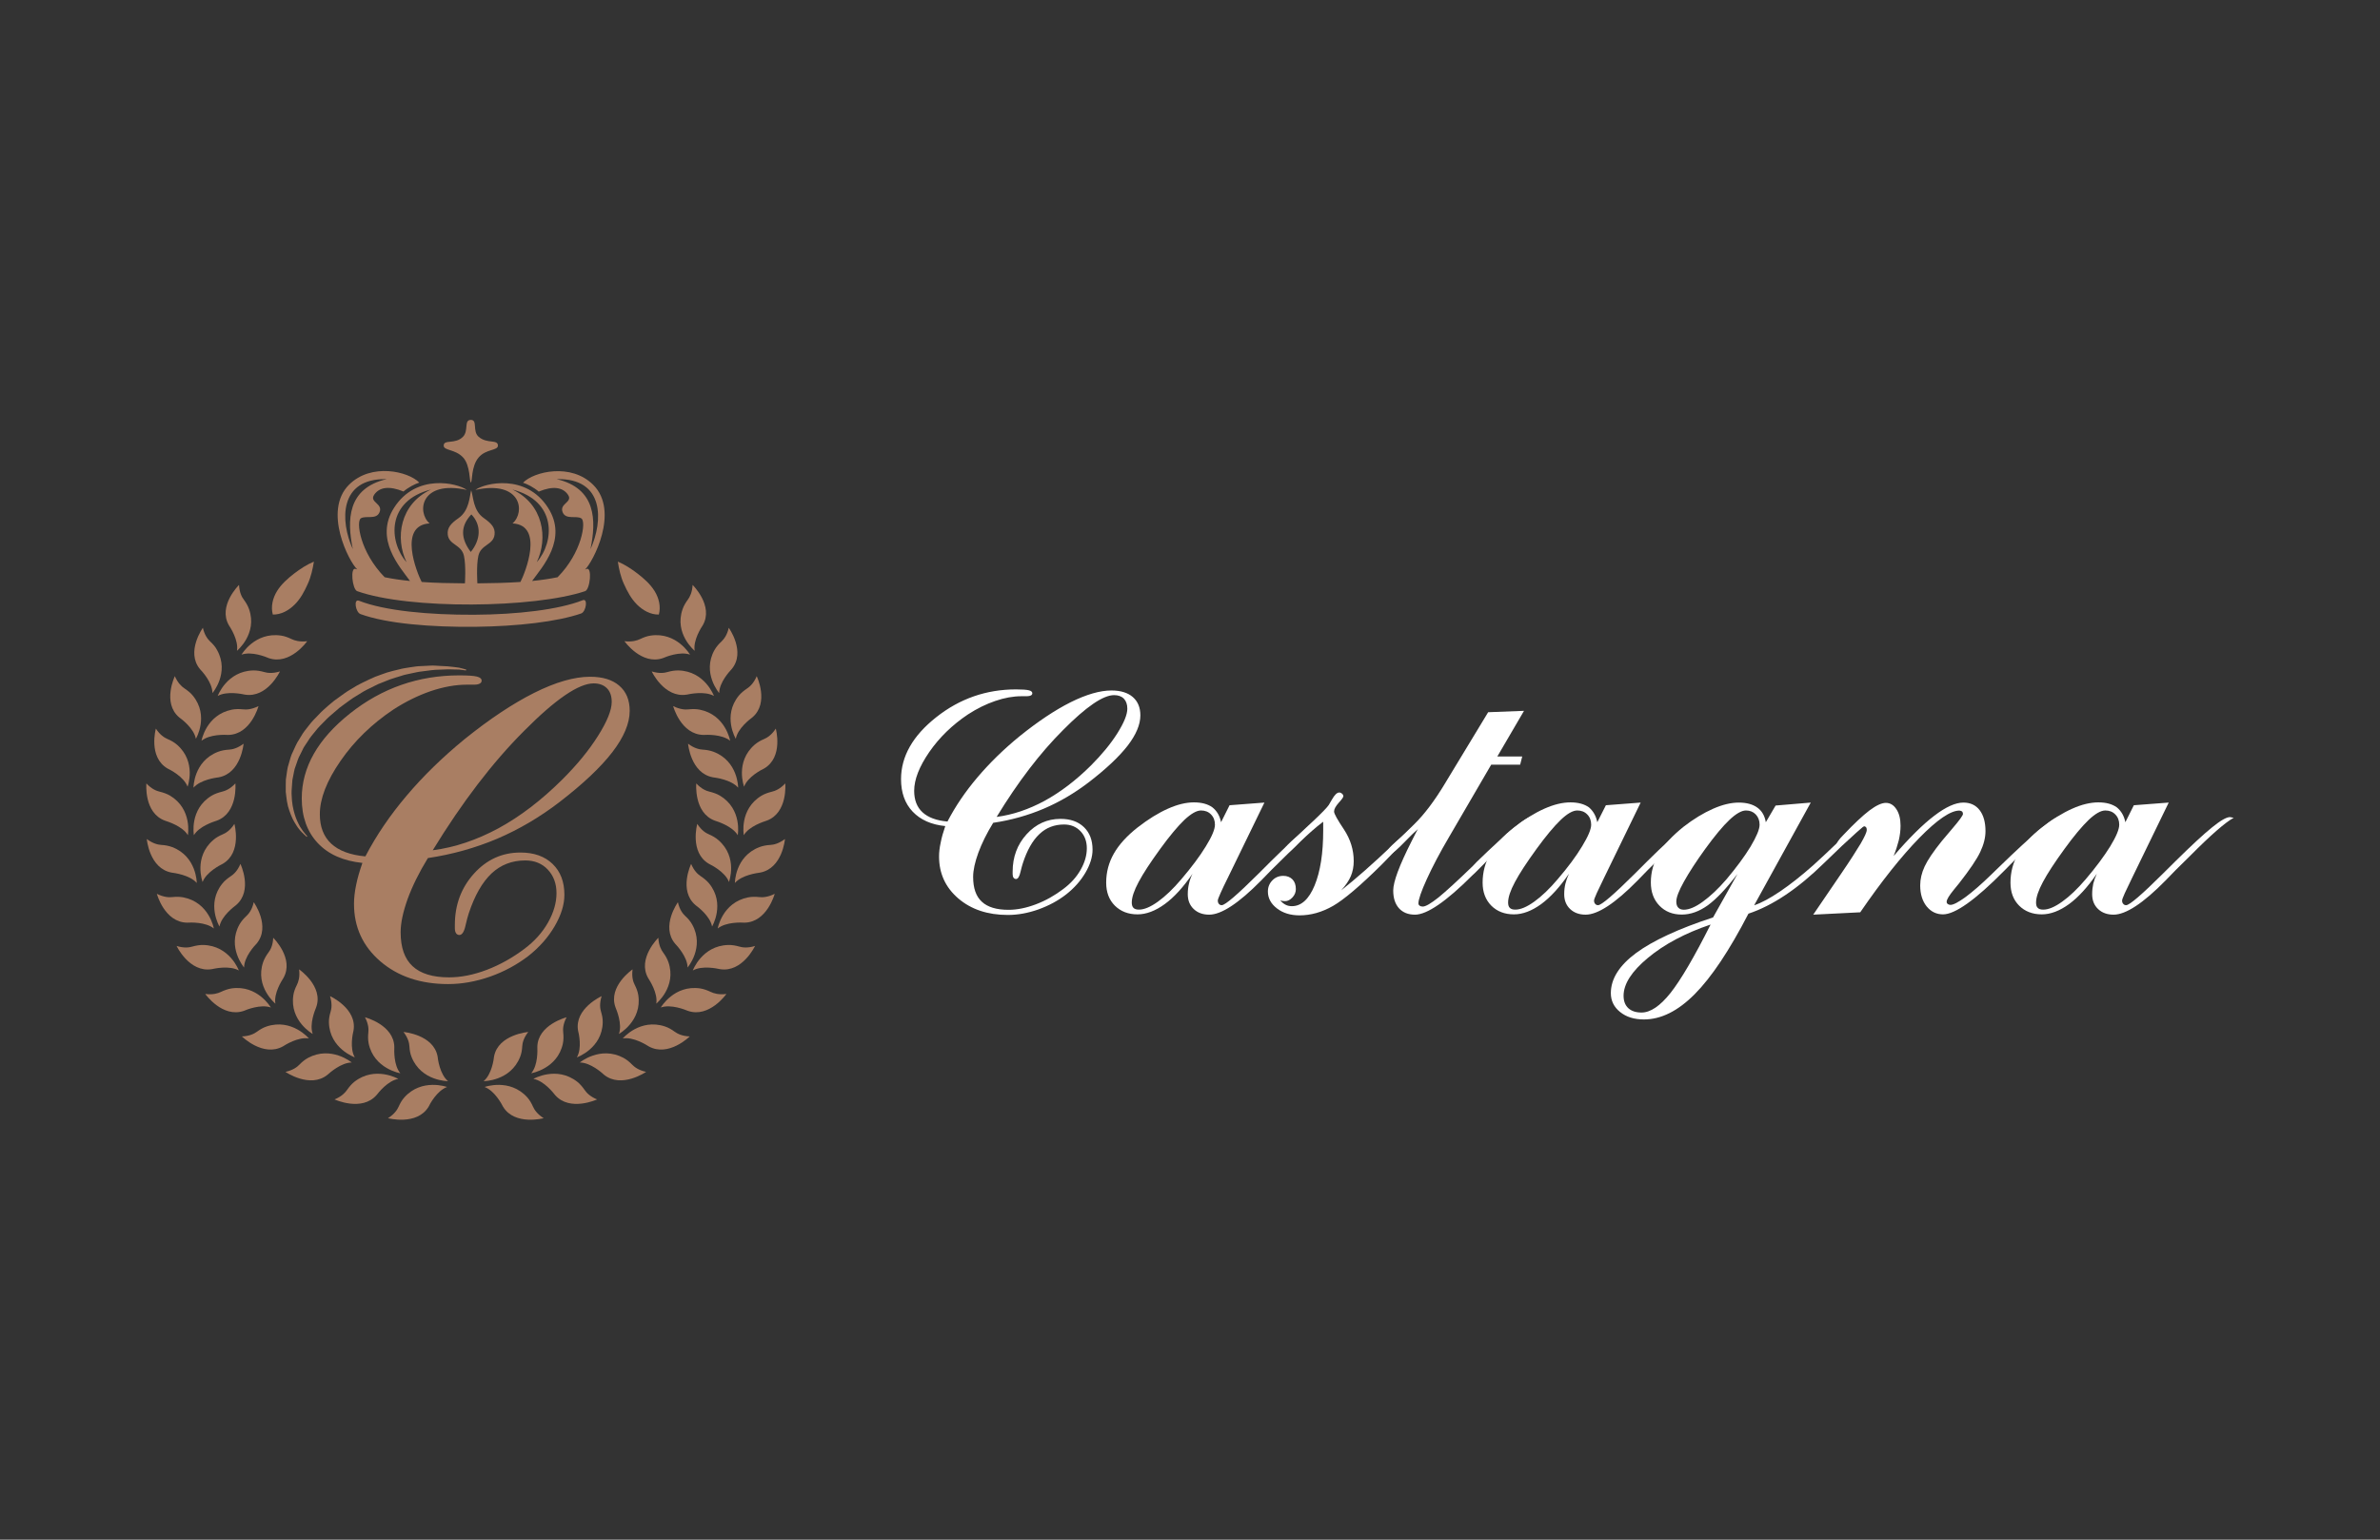 <?xml version="1.0" encoding="utf-8"?>
<!-- Generator: Adobe Illustrator 25.2.2, SVG Export Plug-In . SVG Version: 6.00 Build 0)  -->
<svg version="1.1" id="Livello_1" xmlns="http://www.w3.org/2000/svg" xmlns:xlink="http://www.w3.org/1999/xlink" x="0px" y="0px"
	 viewBox="0 0 240.95 155.91" style="enable-background:new 0 0 240.95 155.91;" xml:space="preserve">
<rect x="0" y="0" width="240.95" height="155.91" fill="#333333" stroke="none"/>
<style type="text/css">
	.st0{fill:#FFFFFF;}
	.st1{fill:#A97E63;}
</style>
<g>
	<g>
		<path class="st0" d="M100.9,82.72c1.63-0.21,3.25-0.76,4.86-1.63c1.6-0.88,3.16-2.06,4.68-3.57c1.1-1.1,1.99-2.18,2.67-3.25
			c0.68-1.08,1.02-1.91,1.02-2.51c0-0.43-0.12-0.77-0.35-1.01c-0.23-0.24-0.57-0.36-0.99-0.36c-1.11,0-2.82,1.17-5.15,3.52
			C105.3,76.24,103.06,79.18,100.9,82.72 M95.7,83.65c-1.41-0.14-2.51-0.63-3.3-1.46c-0.79-0.83-1.18-1.93-1.18-3.29
			c0-2.3,1.19-4.4,3.56-6.27c2.37-1.88,5.07-2.82,8.07-2.82c0.64,0,1.07,0.03,1.31,0.09c0.24,0.06,0.35,0.16,0.35,0.3
			c0,0.1-0.05,0.17-0.14,0.22c-0.09,0.05-0.23,0.08-0.41,0.08h-0.53c-0.85,0-1.74,0.16-2.67,0.48c-0.94,0.32-1.85,0.77-2.76,1.36
			c-1.6,1.07-2.9,2.34-3.92,3.81c-1.01,1.47-1.53,2.78-1.53,3.93c0,0.93,0.28,1.65,0.84,2.17c0.56,0.52,1.4,0.84,2.53,0.94
			c0.8-1.54,1.81-3.03,3.04-4.48c1.23-1.45,2.65-2.84,4.28-4.17c1.85-1.49,3.56-2.63,5.15-3.43c1.59-0.79,2.97-1.19,4.13-1.19
			c0.93,0,1.65,0.22,2.16,0.66c0.51,0.44,0.77,1.06,0.77,1.86c0,0.93-0.43,1.95-1.28,3.06c-0.86,1.11-2.16,2.34-3.91,3.69
			c-1.46,1.12-2.99,2.02-4.59,2.7c-1.6,0.68-3.31,1.16-5.12,1.43c-0.65,1.06-1.15,2.07-1.5,3.02c-0.35,0.96-0.53,1.78-0.53,2.46
			c0,1.13,0.29,1.97,0.88,2.51c0.59,0.55,1.49,0.82,2.7,0.82c0.88,0,1.81-0.19,2.78-0.56c0.98-0.37,1.9-0.89,2.77-1.55
			c0.75-0.56,1.34-1.21,1.75-1.94c0.42-0.74,0.63-1.46,0.63-2.18c0-0.7-0.21-1.28-0.64-1.73c-0.43-0.45-0.98-0.68-1.67-0.68
			c-0.97,0-1.81,0.32-2.49,0.97c-0.69,0.65-1.25,1.63-1.68,2.96c-0.07,0.22-0.15,0.51-0.23,0.85c-0.11,0.49-0.26,0.74-0.46,0.74
			c-0.1,0-0.19-0.05-0.25-0.13c-0.06-0.09-0.09-0.21-0.09-0.36v-0.26c0-1.48,0.47-2.74,1.41-3.78c0.94-1.04,2.09-1.56,3.44-1.56
			c1,0,1.79,0.28,2.37,0.84c0.58,0.56,0.87,1.32,0.87,2.28c0,0.73-0.24,1.51-0.72,2.33c-0.48,0.82-1.13,1.55-1.94,2.19
			c-0.83,0.65-1.77,1.15-2.82,1.53c-1.05,0.37-2.08,0.56-3.1,0.56c-2.04,0-3.71-0.56-5.01-1.67c-1.3-1.12-1.95-2.53-1.95-4.25
			c0-0.43,0.05-0.88,0.16-1.38C95.33,84.81,95.49,84.26,95.7,83.65"/>
		<path class="st0" d="M123,83.51c0-0.42-0.13-0.77-0.4-1.04c-0.26-0.27-0.6-0.4-1.01-0.4c-0.45,0-1,0.32-1.68,0.95
			c-0.67,0.64-1.49,1.62-2.45,2.94c-1,1.38-1.73,2.49-2.19,3.36c-0.46,0.86-0.69,1.55-0.69,2.07c0,0.25,0.06,0.43,0.17,0.54
			c0.11,0.12,0.3,0.18,0.56,0.18c0.53,0,1.17-0.27,1.92-0.81c0.75-0.54,1.54-1.29,2.36-2.26c1.04-1.22,1.88-2.34,2.49-3.34
			C122.7,84.7,123,83.97,123,83.51 M123.62,83.26l0.86-1.72l3.53-0.27l-3.7,7.61c-0.31,0.61-0.55,1.13-0.74,1.55
			c-0.19,0.42-0.28,0.67-0.28,0.76c0,0.14,0.04,0.26,0.11,0.34c0.08,0.09,0.17,0.13,0.29,0.13c0.34,0,1.58-1.06,3.72-3.19
			c0.54-0.53,0.96-0.95,1.25-1.25c1.62-1.6,2.87-2.75,3.72-3.44c0.86-0.69,1.46-1.04,1.82-1.04c0.02,0,0.11,0.02,0.26,0.05
			c0.06,0.01,0.1,0.02,0.12,0.02c-0.83,0.45-2.31,1.74-4.44,3.88c-0.6,0.6-1.07,1.06-1.41,1.39c-0.25,0.26-0.6,0.62-1.06,1.09
			c-2.27,2.3-4.02,3.45-5.25,3.45c-0.65,0-1.17-0.19-1.57-0.57c-0.4-0.38-0.6-0.88-0.6-1.5c0-0.38,0.04-0.73,0.12-1.06
			c0.07-0.33,0.19-0.67,0.36-1.01c-0.93,1.35-1.86,2.38-2.81,3.07c-0.95,0.69-1.87,1.04-2.76,1.04c-0.94,0-1.7-0.3-2.29-0.88
			c-0.59-0.59-0.88-1.36-0.88-2.33c0-1.06,0.26-2.04,0.78-2.95c0.52-0.91,1.32-1.79,2.4-2.64c1.08-0.84,2.1-1.47,3.07-1.9
			c0.96-0.43,1.84-0.64,2.64-0.64c0.77,0,1.4,0.17,1.86,0.5C123.19,82.11,123.49,82.6,123.62,83.26"/>
		<path class="st0" d="M133.93,83.16c-0.74,0.52-1.5,1.2-2.29,2.03c-0.79,0.84-1.26,1.25-1.43,1.25c-0.08,0-0.15-0.03-0.2-0.08
			c-0.05-0.05-0.08-0.12-0.08-0.2c0-0.14,0.27-0.46,0.81-0.97c0.25-0.22,0.45-0.4,0.6-0.54l1.08-1.02c0.13-0.12,0.31-0.28,0.53-0.49
			c0.86-0.81,1.38-1.35,1.57-1.62c0.08-0.13,0.19-0.31,0.32-0.55c0.27-0.48,0.52-0.72,0.74-0.72c0.11,0,0.2,0.04,0.29,0.12
			c0.09,0.08,0.13,0.17,0.13,0.26c0,0.1-0.16,0.32-0.47,0.66c-0.31,0.35-0.47,0.64-0.47,0.89c0,0.21,0.33,0.81,1,1.81
			c0.66,1,0.99,2.07,0.99,3.21c0,0.55-0.1,1.06-0.29,1.51c-0.19,0.45-0.52,0.94-0.98,1.45c1.48-1.17,3.22-2.7,5.23-4.61
			c2-1.91,3.26-2.86,3.76-2.86c0.26,0,0.45-0.05,0.58-0.14c-0.02,0-0.05,0.02-0.08,0.05c-0.03,0.03-0.07,0.09-0.11,0.16
			c-0.93,0.52-2.22,1.64-3.88,3.35c-0.6,0.62-1.06,1.1-1.39,1.43c-2.17,2.15-3.82,3.55-4.93,4.19c-1.12,0.64-2.25,0.96-3.4,0.96
			c-0.9,0-1.67-0.23-2.28-0.7c-0.61-0.47-0.92-1.04-0.92-1.71c0-0.45,0.15-0.82,0.45-1.13c0.3-0.31,0.67-0.46,1.11-0.46
			c0.38,0,0.69,0.12,0.93,0.36c0.23,0.24,0.34,0.57,0.34,0.98c0,0.31-0.11,0.59-0.34,0.84c-0.23,0.25-0.48,0.38-0.75,0.38
			c-0.11,0-0.2-0.01-0.27-0.02c-0.08-0.01-0.15-0.03-0.22-0.05c0.18,0.2,0.36,0.35,0.55,0.44c0.19,0.1,0.41,0.14,0.63,0.14
			c0.95,0,1.72-0.7,2.3-2.1c0.58-1.4,0.87-3.26,0.87-5.59V83.16z"/>
		<path class="st0" d="M143.57,83.88c-0.34,0.33-0.77,0.76-1.28,1.29c-0.82,0.85-1.32,1.27-1.5,1.27c-0.08,0-0.15-0.03-0.2-0.08
			c-0.05-0.05-0.08-0.12-0.08-0.2c0-0.14,0.25-0.43,0.76-0.88c0.37-0.32,0.68-0.59,0.9-0.83l1.02-1c1.01-0.99,2.06-2.38,3.14-4.18
			c0.11-0.19,0.2-0.33,0.24-0.4l4.09-6.75l3.63-0.14l-2.7,4.62h2.52l-0.21,0.83h-2.93l-4.27,7.33c-0.93,1.58-1.68,3.01-2.25,4.26
			c-0.57,1.25-0.85,2.07-0.85,2.46c0,0.09,0.04,0.17,0.12,0.23c0.08,0.06,0.19,0.09,0.32,0.09c0.29,0,0.82-0.31,1.59-0.92
			c0.76-0.62,1.92-1.68,3.47-3.18l0.41-0.43c3.13-3.04,4.97-4.56,5.54-4.56c0.04,0,0.13,0.01,0.28,0.05
			c0.06,0.01,0.1,0.01,0.12,0.01c-0.85,0.45-2.26,1.69-4.25,3.72c-0.79,0.81-1.4,1.44-1.85,1.88l-0.28,0.26
			c-2.66,2.66-4.6,3.99-5.82,3.99c-0.69,0-1.23-0.22-1.62-0.65c-0.39-0.44-0.58-1.03-0.58-1.8c0-0.88,0.62-2.54,1.85-4.97
			C143.2,84.62,143.42,84.18,143.57,83.88"/>
		<path class="st0" d="M161.09,83.51c0-0.42-0.13-0.77-0.4-1.04c-0.26-0.27-0.6-0.4-1.01-0.4c-0.45,0-1.01,0.32-1.67,0.95
			c-0.67,0.64-1.49,1.62-2.45,2.94c-1,1.38-1.73,2.49-2.19,3.36c-0.46,0.86-0.69,1.55-0.69,2.07c0,0.25,0.06,0.43,0.17,0.54
			c0.11,0.12,0.3,0.18,0.56,0.18c0.53,0,1.17-0.27,1.92-0.81c0.75-0.54,1.54-1.29,2.36-2.26c1.05-1.22,1.88-2.34,2.48-3.34
			C160.78,84.7,161.09,83.97,161.09,83.51 M161.71,83.26l0.87-1.72l3.52-0.27l-3.7,7.61c-0.3,0.61-0.55,1.13-0.74,1.55
			c-0.19,0.42-0.28,0.67-0.28,0.76c0,0.14,0.04,0.26,0.12,0.34c0.07,0.09,0.17,0.13,0.29,0.13c0.34,0,1.58-1.06,3.72-3.19
			c0.54-0.53,0.96-0.95,1.25-1.25c1.62-1.6,2.86-2.75,3.72-3.44c0.86-0.69,1.46-1.04,1.82-1.04c0.02,0,0.11,0.02,0.26,0.05
			c0.06,0.01,0.1,0.02,0.13,0.02c-0.83,0.45-2.32,1.74-4.44,3.88c-0.6,0.6-1.07,1.06-1.41,1.39c-0.24,0.26-0.6,0.62-1.06,1.09
			c-2.26,2.3-4.02,3.45-5.25,3.45c-0.65,0-1.17-0.19-1.57-0.57c-0.4-0.38-0.6-0.88-0.6-1.5c0-0.38,0.04-0.73,0.12-1.06
			c0.08-0.33,0.2-0.67,0.36-1.01c-0.93,1.35-1.87,2.38-2.81,3.07c-0.95,0.69-1.87,1.04-2.76,1.04c-0.94,0-1.71-0.3-2.29-0.88
			c-0.58-0.59-0.88-1.36-0.88-2.33c0-1.06,0.26-2.04,0.78-2.95c0.51-0.91,1.31-1.79,2.4-2.64c1.08-0.84,2.1-1.47,3.07-1.9
			c0.97-0.43,1.84-0.64,2.65-0.64c0.77,0,1.39,0.17,1.86,0.5C161.28,82.11,161.58,82.6,161.71,83.26"/>
		<path class="st0" d="M178.14,83.51c0-0.42-0.13-0.77-0.39-1.04c-0.26-0.27-0.59-0.4-0.99-0.4c-0.44,0-1,0.32-1.67,0.95
			c-0.67,0.63-1.49,1.62-2.45,2.94c-0.92,1.27-1.63,2.37-2.15,3.3c-0.52,0.93-0.78,1.6-0.78,2.03c0,0.27,0.06,0.48,0.2,0.62
			c0.13,0.14,0.32,0.21,0.56,0.21c0.53,0,1.18-0.27,1.93-0.82c0.76-0.55,1.55-1.29,2.37-2.24c1.02-1.21,1.84-2.32,2.45-3.32
			C177.83,84.71,178.14,83.98,178.14,83.51 M173.18,93.62c-2.6,0.88-4.71,2.01-6.35,3.38c-1.64,1.36-2.46,2.64-2.46,3.83
			c0,0.54,0.16,0.96,0.48,1.26c0.32,0.29,0.76,0.44,1.34,0.44c0.9,0,1.88-0.66,2.93-1.98C170.17,99.22,171.52,96.92,173.18,93.62
			 M173.43,92.9l2.47-4.4c-1.13,1.48-2.13,2.53-3,3.17c-0.88,0.63-1.75,0.94-2.64,0.94c-0.93,0-1.68-0.3-2.26-0.9
			c-0.58-0.6-0.87-1.38-0.87-2.35c0-1.04,0.27-2.01,0.8-2.91c0.54-0.9,1.37-1.82,2.51-2.73c1.03-0.8,2.03-1.4,2.98-1.82
			c0.95-0.42,1.83-0.63,2.62-0.63c0.77,0,1.4,0.17,1.86,0.5c0.47,0.33,0.76,0.83,0.87,1.49l0.99-1.69l3.56-0.3l-5.73,10.4
			c0.73-0.24,1.6-0.71,2.62-1.4c1.02-0.69,2.15-1.58,3.38-2.67c0.63-0.57,1.48-1.36,2.54-2.38c1.75-1.69,2.88-2.54,3.39-2.54
			c0.02,0,0.11,0.01,0.26,0.05c0.06,0.01,0.1,0.01,0.12,0.01c-0.83,0.51-2.58,2.06-5.23,4.65c-2.65,2.6-5.2,4.31-7.66,5.13
			c-1.93,3.73-3.74,6.44-5.44,8.15c-1.7,1.71-3.41,2.56-5.14,2.56c-0.99,0-1.79-0.25-2.42-0.76c-0.62-0.5-0.93-1.14-0.93-1.9
			c0-1.45,0.85-2.8,2.56-4.07C167.34,95.25,169.94,94.04,173.43,92.9"/>
		<path class="st0" d="M191.71,86.68c1.58-1.84,2.96-3.2,4.12-4.08c1.16-0.89,2.15-1.33,2.94-1.33c0.71,0,1.26,0.26,1.65,0.77
			c0.39,0.51,0.59,1.22,0.59,2.12c0,0.67-0.18,1.37-0.53,2.11c-0.35,0.74-1.06,1.79-2.13,3.16c-0.14,0.18-0.32,0.4-0.53,0.65
			c-0.49,0.6-0.74,1.01-0.74,1.23c0,0.1,0.03,0.17,0.11,0.23c0.07,0.06,0.17,0.09,0.28,0.09c0.29,0,0.8-0.27,1.53-0.8
			c0.72-0.53,1.59-1.29,2.6-2.27l0.69-0.67c3.57-3.47,5.65-5.21,6.24-5.21c0.03,0,0.12,0.01,0.26,0.05
			c0.06,0.01,0.11,0.01,0.14,0.01c-0.88,0.46-2.68,2.06-5.4,4.8l-0.46,0.47l-0.19,0.19c-2.89,2.93-4.95,4.39-6.17,4.39
			c-0.67,0-1.22-0.27-1.66-0.81c-0.43-0.54-0.65-1.25-0.65-2.12c0-0.63,0.15-1.28,0.45-1.92c0.3-0.65,0.88-1.51,1.75-2.59
			c0.27-0.32,0.62-0.73,1.04-1.23c0.73-0.85,1.09-1.35,1.09-1.5c0-0.1-0.03-0.18-0.08-0.24c-0.05-0.05-0.14-0.08-0.28-0.1
			c-0.9,0-2.25,0.92-4.06,2.77c-1.8,1.85-3.8,4.35-5.98,7.53l-4.76,0.24l2.82-4.14c0.91-1.33,1.56-2.35,1.98-3.05
			c0.41-0.71,0.62-1.17,0.62-1.39c0-0.12-0.02-0.2-0.06-0.26c-0.04-0.06-0.11-0.09-0.19-0.11c-0.21,0-0.65,0.33-1.32,1
			c-0.67,0.66-1.11,1-1.32,1c-0.05,0-0.09-0.01-0.12-0.04c-0.04-0.02-0.05-0.04-0.05-0.07c0-0.12,0.06-0.25,0.17-0.41
			c0.11-0.16,0.29-0.37,0.55-0.63c1.06-1.12,1.93-1.93,2.61-2.45c0.68-0.51,1.24-0.77,1.66-0.77c0.43,0,0.79,0.21,1.07,0.64
			c0.28,0.42,0.42,0.98,0.42,1.67c0,0.48-0.06,0.98-0.18,1.49C192.1,85.61,191.93,86.14,191.71,86.68"/>
		<path class="st0" d="M214.55,83.51c0-0.42-0.13-0.77-0.4-1.04c-0.26-0.27-0.6-0.4-1.01-0.4c-0.45,0-1.01,0.32-1.68,0.95
			c-0.67,0.64-1.49,1.62-2.45,2.94c-1,1.38-1.73,2.49-2.19,3.36c-0.46,0.86-0.69,1.55-0.69,2.07c0,0.25,0.05,0.43,0.17,0.54
			c0.11,0.12,0.29,0.18,0.56,0.18c0.53,0,1.17-0.27,1.92-0.81c0.76-0.54,1.54-1.29,2.37-2.26c1.04-1.22,1.87-2.34,2.49-3.34
			C214.25,84.7,214.55,83.97,214.55,83.51 M215.17,83.26l0.86-1.72l3.53-0.27l-3.7,7.61c-0.3,0.61-0.55,1.13-0.74,1.55
			c-0.19,0.42-0.28,0.67-0.28,0.76c0,0.14,0.04,0.26,0.12,0.34c0.07,0.09,0.17,0.13,0.29,0.13c0.34,0,1.58-1.06,3.72-3.19
			c0.54-0.53,0.96-0.95,1.26-1.25c1.62-1.6,2.86-2.75,3.72-3.44c0.85-0.69,1.46-1.04,1.81-1.04c0.02,0,0.11,0.02,0.26,0.05
			c0.06,0.01,0.1,0.02,0.12,0.02c-0.83,0.45-2.32,1.74-4.44,3.88c-0.6,0.6-1.07,1.06-1.41,1.39c-0.24,0.26-0.6,0.62-1.06,1.09
			c-2.26,2.3-4.02,3.45-5.25,3.45c-0.65,0-1.17-0.19-1.57-0.57c-0.4-0.38-0.6-0.88-0.6-1.5c0-0.38,0.04-0.73,0.11-1.06
			c0.08-0.33,0.2-0.67,0.36-1.01c-0.93,1.35-1.87,2.38-2.81,3.07c-0.95,0.69-1.87,1.04-2.76,1.04c-0.94,0-1.71-0.3-2.29-0.88
			c-0.59-0.59-0.88-1.36-0.88-2.33c0-1.06,0.26-2.04,0.78-2.95c0.52-0.91,1.31-1.79,2.4-2.64c1.08-0.84,2.1-1.47,3.07-1.9
			c0.96-0.43,1.85-0.64,2.65-0.64c0.78,0,1.39,0.17,1.86,0.5C214.74,82.11,215.04,82.6,215.17,83.26"/>
	</g>
	<g>
		<path class="st1" d="M46.88,46.32c0.75,0.8,0.64,2.53,0.79,2.53c0.16,0,0.01-1.63,0.79-2.53c0.75-0.88,1.95-0.67,1.95-1.2
			c0-0.66-1.08-0.15-1.94-0.88c-0.68-0.58-0.08-1.72-0.8-1.72c-0.73,0-0.2,1.08-0.79,1.7c-0.78,0.81-1.96,0.24-1.96,0.9
			C44.92,45.65,46.08,45.46,46.88,46.32"/>
		<path class="st1" d="M35.72,55.61c-1.3-2.84-1.42-7.21,3.42-7.09C35.14,49.45,35.12,52.69,35.72,55.61 M41.16,56.93
			c-1.82-2.07-2.05-6.22,2.47-7.36C40.48,51.04,39.98,54.49,41.16,56.93 M47.72,52.09c1.06,1.09,0.93,2.6-0.06,3.8
			C46.67,54.58,46.56,53.31,47.72,52.09 M51.87,49.57c4.52,1.15,4.29,5.29,2.47,7.36C55.51,54.49,55.01,51.04,51.87,49.57
			 M56.36,48.52c4.85-0.13,4.72,4.24,3.42,7.09C60.38,52.69,60.36,49.45,56.36,48.52 M36.01,57.61c-0.58-0.23-0.35,2.07,0.15,2.25
			c5.26,1.88,17.95,1.73,23.08,0c0.5-0.17,0.73-2.47,0.15-2.25c-0.05,0.02-0.11,0.04-0.16,0.06c0.76-0.69,3.53-5.88,0.83-8.57
			c-2.23-2.24-6-1.36-7.11-0.22c0.42,0.13,1.09,0.47,1.59,0.9c1.44-0.6,2.45-0.45,2.97,0.33c0.52,0.77-0.95,0.87-0.53,1.8
			c0.34,0.73,1.35,0.27,1.87,0.58c0.52,0.3,0.07,3.47-2.4,5.96l0,0c-0.82,0.17-1.68,0.29-2.58,0.38c0.99-1.38,3.66-4.24,1.61-7.42
			c-2.24-3.49-6.41-2.5-7.36-1.8c4.67-1.02,5.09,2.25,3.77,3.39c3.22,0.19,1.28,4.99,0.8,5.93c-1.35,0.09-2.81,0.13-4.36,0.14
			c0,0-0.12-1.8,0.1-2.79c0.26-1.16,1.52-1.08,1.64-2.15c0.08-0.69-0.31-1.12-1.09-1.67c-1.1-0.77-1.05-2.19-1.28-2.82
			c-0.16,0.6-0.18,2.06-1.27,2.82c-0.79,0.55-1.17,0.98-1.1,1.67c0.12,1.07,1.38,0.99,1.64,2.15c0.22,0.99,0.1,2.79,0.1,2.79
			c-1.55-0.01-3.01-0.04-4.38-0.14C42.21,58,40.27,53.2,43.49,53c-1.32-1.15-0.9-4.42,3.77-3.39c-0.95-0.7-5.12-1.7-7.36,1.8
			c-2.04,3.18,0.62,6.04,1.61,7.42c-0.9-0.09-1.75-0.21-2.57-0.38c-2.51-2.57-2.91-5.68-2.4-5.97c0.53-0.3,1.53,0.16,1.87-0.58
			c0.42-0.92-1.05-1.02-0.53-1.8c0.53-0.78,1.53-0.92,2.97-0.33c0.5-0.43,1.17-0.77,1.6-0.9c-1.1-1.14-4.87-2.03-7.12,0.22
			c-2.65,2.65,0.01,7.82,0.84,8.57C36.11,57.64,36.06,57.63,36.01,57.61"/>
		<path class="st1" d="M58.99,60.78c-2.4,0.95-6.6,1.45-11.02,1.47c-4.54,0.02-9.04-0.4-11.63-1.42C35.77,60.61,36,62,36.49,62.18
			c2.65,0.97,7.15,1.34,11.66,1.29c4.24-0.05,8.26-0.51,10.69-1.35C59.33,61.95,59.55,60.55,58.99,60.78"/>
		<path class="st1" d="M64.53,58.07c0.66,0.51,1.3,1.07,1.74,1.78c0.44,0.71,0.65,1.58,0.43,2.38c-0.84,0.02-1.61-0.42-2.21-1.01
			c-0.59-0.59-0.99-1.34-1.33-2.1c-0.32-0.7-0.5-1.5-0.61-2.25C63.26,57.17,63.91,57.6,64.53,58.07"/>
		<path class="st1" d="M29.79,58.07c-0.66,0.51-1.3,1.07-1.74,1.78c-0.44,0.71-0.65,1.58-0.43,2.38c0.84,0.02,1.62-0.42,2.21-1.01
			c0.6-0.59,0.99-1.34,1.33-2.1c0.32-0.7,0.5-1.5,0.62-2.25C31.06,57.17,30.41,57.6,29.79,58.07"/>
		<path class="st1" d="M19.63,84.57c0,0-0.48-2.63,1.8-4c0.32-0.19,0.68-0.31,1.04-0.4c0.33-0.08,0.83-0.27,1.36-0.84
			c0,0,0.28,2.98-1.88,3.77C21.67,83.19,20.18,83.65,19.63,84.57"/>
		<path class="st1" d="M19.02,84.57c0,0,0.48-2.63-1.8-4c-0.32-0.19-0.68-0.31-1.04-0.4c-0.34-0.08-0.83-0.27-1.36-0.84
			c0,0-0.28,2.98,1.88,3.77C16.97,83.19,18.47,83.65,19.02,84.57"/>
		<path class="st1" d="M20.51,89.31c0,0-0.94-2.5,1.07-4.24c0.28-0.25,0.61-0.43,0.96-0.58c0.32-0.13,0.77-0.41,1.19-1.06
			c0,0,0.8,2.89-1.18,4.04C22.29,87.6,20.9,88.3,20.51,89.31"/>
		<path class="st1" d="M19.92,89.41c0,0,0.01-2.67-2.48-3.63c-0.35-0.13-0.72-0.2-1.09-0.22c-0.35-0.02-0.86-0.13-1.49-0.6
			c0,0,0.25,2.98,2.51,3.4C17.66,88.4,19.21,88.6,19.92,89.41"/>
		<path class="st1" d="M22.22,93.82c0,0-1.37-2.31,0.3-4.36c0.23-0.29,0.53-0.52,0.84-0.73c0.29-0.19,0.68-0.53,0.98-1.25
			c0,0,1.3,2.7-0.45,4.18C23.67,91.83,22.42,92.76,22.22,93.82"/>
		<path class="st1" d="M21.65,94.02c0,0-0.46-2.63-3.08-3.15c-0.37-0.07-0.74-0.07-1.12-0.03c-0.34,0.04-0.87,0.02-1.57-0.33
			c0,0,0.77,2.89,3.07,2.92C19.25,93.41,20.81,93.34,21.65,94.02"/>
		<path class="st1" d="M24.71,97.97c0,0-1.75-2.04-0.47-4.35c0.18-0.32,0.43-0.61,0.7-0.86c0.25-0.23,0.58-0.64,0.75-1.4
			c0,0,1.75,2.44,0.29,4.19C25.77,95.76,24.72,96.9,24.71,97.97"/>
		<path class="st1" d="M24.18,98.27c0,0-0.92-2.51-3.59-2.58c-0.37-0.01-0.75,0.06-1.11,0.16c-0.33,0.1-0.86,0.17-1.6-0.06
			c0,0,1.28,2.71,3.55,2.35C21.7,98.08,23.23,97.74,24.18,98.27"/>
		<path class="st1" d="M27.88,101.63c0,0-2.09-1.71-1.24-4.2c0.12-0.35,0.31-0.67,0.53-0.97c0.21-0.27,0.46-0.73,0.49-1.5
			c0,0,2.16,2.1,1.03,4.08C28.54,99.28,27.7,100.57,27.88,101.63"/>
		<path class="st1" d="M27.42,102.02c0,0-1.35-2.32-3.99-1.93c-0.37,0.06-0.72,0.19-1.06,0.35c-0.31,0.15-0.81,0.31-1.59,0.21
			c0,0,1.73,2.46,3.91,1.71C24.94,102.25,26.39,101.66,27.42,102.02"/>
		<path class="st1" d="M31.66,104.7c0,0-2.36-1.32-1.96-3.93c0.06-0.37,0.19-0.71,0.36-1.04c0.15-0.31,0.32-0.8,0.22-1.57
			c0,0,2.5,1.71,1.73,3.84C31.9,102.27,31.3,103.69,31.66,104.7"/>
		<path class="st1" d="M31.27,105.15c0,0-1.73-2.05-4.27-1.21c-0.36,0.12-0.68,0.31-0.98,0.53c-0.28,0.2-0.74,0.45-1.53,0.48
			c0,0,2.14,2.12,4.15,1.01C28.87,105.81,30.19,104.98,31.27,105.15"/>
		<path class="st1" d="M35.92,107.07c0,0-2.55-0.9-2.62-3.53c-0.01-0.37,0.06-0.73,0.17-1.09c0.1-0.32,0.17-0.84-0.06-1.58
			c0,0,2.76,1.25,2.38,3.48C35.72,104.64,35.38,106.14,35.92,107.07"/>
		<path class="st1" d="M35.61,107.59c0,0-2.07-1.72-4.42-0.47c-0.33,0.18-0.62,0.42-0.87,0.68c-0.24,0.25-0.66,0.57-1.42,0.74
			c0,0,2.49,1.72,4.26,0.29C33.37,108.64,34.53,107.6,35.61,107.59"/>
		<path class="st1" d="M40.53,108.68c0,0-2.68-0.45-3.21-3.03c-0.07-0.36-0.07-0.73-0.03-1.1c0.04-0.34,0.02-0.86-0.34-1.54
			c0,0,2.94,0.76,2.97,3.02C39.91,106.32,39.84,107.86,40.53,108.68"/>
		<path class="st1" d="M40.32,109.25c0,0-2.34-1.35-4.44,0.29c-0.29,0.23-0.53,0.52-0.74,0.82c-0.19,0.28-0.55,0.67-1.27,0.97
			c0,0,2.75,1.27,4.25-0.44C38.3,110.66,39.25,109.44,40.32,109.25"/>
		<path class="st1" d="M45.36,109.48c0,0-2.71,0.01-3.69-2.44c-0.14-0.34-0.2-0.71-0.22-1.08c-0.02-0.34-0.13-0.85-0.6-1.46
			c0,0,3.03,0.25,3.45,2.47C44.33,107.26,44.53,108.79,45.36,109.48"/>
		<path class="st1" d="M45.26,110.07c0,0-2.55-0.92-4.32,1.05c-0.25,0.28-0.43,0.6-0.58,0.94c-0.14,0.31-0.42,0.75-1.08,1.17
			c0,0,2.93,0.78,4.11-1.16C43.51,111.81,44.23,110.45,45.26,110.07"/>
		<path class="st1" d="M24.45,66.29c0,0,1.34-2.32,4-1.93c0.37,0.05,0.72,0.19,1.06,0.35c0.31,0.15,0.81,0.31,1.59,0.22
			c0,0-1.73,2.46-3.9,1.71C26.93,66.52,25.48,65.93,24.45,66.29"/>
		<path class="st1" d="M23.99,65.9c0,0,2.09-1.71,1.23-4.2c-0.12-0.35-0.31-0.67-0.53-0.97c-0.21-0.27-0.45-0.73-0.49-1.5
			c0,0-2.16,2.11-1.03,4.08C23.33,63.55,24.17,64.85,23.99,65.9"/>
		<path class="st1" d="M22.04,70.47c0,0,0.92-2.51,3.59-2.58c0.37-0.01,0.75,0.06,1.11,0.16c0.33,0.1,0.85,0.17,1.6-0.06
			c0,0-1.27,2.71-3.54,2.35C24.52,70.28,22.99,69.95,22.04,70.47"/>
		<path class="st1" d="M21.51,70.18c0,0,1.75-2.04,0.47-4.35c-0.17-0.33-0.42-0.61-0.69-0.86c-0.25-0.24-0.58-0.64-0.75-1.4
			c0,0-1.75,2.44-0.29,4.19C20.45,67.97,21.5,69.1,21.51,70.18"/>
		<path class="st1" d="M20.4,75.01c0,0,0.46-2.63,3.08-3.15c0.37-0.07,0.75-0.07,1.12-0.03c0.34,0.04,0.87,0.02,1.57-0.33
			c0,0-0.77,2.89-3.08,2.92C22.81,74.4,21.24,74.33,20.4,75.01"/>
		<path class="st1" d="M19.83,74.81c0,0,1.37-2.3-0.3-4.36c-0.23-0.29-0.53-0.52-0.84-0.73c-0.29-0.19-0.68-0.54-0.99-1.25
			c0,0-1.3,2.71,0.45,4.18C18.39,72.82,19.63,73.75,19.83,74.81"/>
		<path class="st1" d="M19.59,79.76c0,0-0.01-2.67,2.48-3.63c0.35-0.13,0.72-0.2,1.1-0.22c0.35-0.02,0.86-0.13,1.49-0.6
			c0,0-0.25,2.98-2.51,3.4C21.85,78.75,20.3,78.95,19.59,79.76"/>
		<path class="st1" d="M18.99,79.66c0,0,0.94-2.5-1.07-4.25c-0.28-0.24-0.61-0.43-0.95-0.57c-0.32-0.14-0.77-0.41-1.19-1.06
			c0,0-0.8,2.88,1.18,4.04C17.22,77.94,18.61,78.65,18.99,79.66"/>
		<path class="st1" d="M74.69,84.57c0,0,0.48-2.63-1.8-4c-0.32-0.19-0.68-0.31-1.04-0.4c-0.34-0.08-0.83-0.27-1.36-0.84
			c0,0-0.27,2.98,1.88,3.77C72.65,83.19,74.13,83.65,74.69,84.57"/>
		<path class="st1" d="M75.3,84.57c0,0-0.48-2.63,1.8-4c0.32-0.19,0.68-0.31,1.04-0.4c0.34-0.08,0.83-0.27,1.36-0.84
			c0,0,0.28,2.98-1.88,3.77C77.35,83.19,75.85,83.65,75.3,84.57"/>
		<path class="st1" d="M73.8,89.31c0,0,0.94-2.5-1.07-4.24c-0.28-0.25-0.61-0.43-0.95-0.58c-0.32-0.13-0.77-0.41-1.19-1.06
			c0,0-0.8,2.89,1.18,4.04C72.03,87.6,73.42,88.3,73.8,89.31"/>
		<path class="st1" d="M74.4,89.41c0,0-0.01-2.67,2.48-3.63c0.35-0.13,0.72-0.2,1.1-0.22c0.35-0.02,0.86-0.13,1.49-0.6
			c0,0-0.25,2.98-2.52,3.4C76.66,88.4,75.11,88.6,74.4,89.41"/>
		<path class="st1" d="M72.09,93.82c0,0,1.37-2.31-0.3-4.36c-0.24-0.29-0.53-0.52-0.84-0.73c-0.29-0.19-0.68-0.53-0.98-1.25
			c0,0-1.3,2.7,0.45,4.18C70.65,91.83,71.89,92.76,72.09,93.82"/>
		<path class="st1" d="M72.66,94.02c0,0,0.46-2.63,3.08-3.15c0.37-0.07,0.75-0.07,1.12-0.03c0.34,0.04,0.87,0.02,1.57-0.33
			c0,0-0.77,2.89-3.07,2.92C75.07,93.41,73.51,93.34,72.66,94.02"/>
		<path class="st1" d="M69.61,97.97c0,0,1.75-2.04,0.47-4.35c-0.18-0.32-0.42-0.61-0.7-0.86c-0.25-0.23-0.58-0.64-0.75-1.4
			c0,0-1.75,2.44-0.29,4.19C68.54,95.76,69.6,96.9,69.61,97.97"/>
		<path class="st1" d="M70.14,98.27c0,0,0.92-2.51,3.59-2.58c0.38-0.01,0.75,0.06,1.11,0.16c0.33,0.1,0.86,0.17,1.6-0.06
			c0,0-1.28,2.71-3.54,2.35C72.62,98.08,71.09,97.74,70.14,98.27"/>
		<path class="st1" d="M66.44,101.63c0,0,2.09-1.71,1.23-4.2c-0.12-0.35-0.31-0.67-0.53-0.97c-0.2-0.27-0.45-0.73-0.49-1.5
			c0,0-2.16,2.1-1.03,4.08C65.77,99.28,66.62,100.57,66.44,101.63"/>
		<path class="st1" d="M66.9,102.02c0,0,1.34-2.32,3.99-1.93c0.37,0.06,0.72,0.19,1.06,0.35c0.31,0.15,0.81,0.31,1.59,0.21
			c0,0-1.73,2.46-3.9,1.71C69.37,102.25,67.93,101.66,66.9,102.02"/>
		<path class="st1" d="M62.66,104.7c0,0,2.36-1.32,1.96-3.93c-0.06-0.37-0.19-0.71-0.36-1.04c-0.16-0.31-0.32-0.8-0.22-1.57
			c0,0-2.5,1.71-1.73,3.84C62.42,102.27,63.02,103.69,62.66,104.7"/>
		<path class="st1" d="M63.05,105.15c0,0,1.73-2.05,4.27-1.21c0.36,0.12,0.68,0.31,0.98,0.53c0.28,0.2,0.74,0.45,1.53,0.48
			c0,0-2.14,2.12-4.15,1.01C65.45,105.81,64.13,104.98,63.05,105.15"/>
		<path class="st1" d="M58.4,107.07c0,0,2.56-0.9,2.62-3.53c0.01-0.37-0.06-0.73-0.17-1.09c-0.1-0.32-0.17-0.84,0.06-1.58
			c0,0-2.76,1.25-2.39,3.48C58.6,104.64,58.94,106.14,58.4,107.07"/>
		<path class="st1" d="M58.7,107.59c0,0,2.07-1.72,4.42-0.47c0.33,0.18,0.62,0.42,0.87,0.68c0.24,0.25,0.66,0.57,1.42,0.74
			c0,0-2.49,1.72-4.26,0.29C60.95,108.64,59.79,107.6,58.7,107.59"/>
		<path class="st1" d="M53.78,108.68c0,0,2.68-0.45,3.21-3.03c0.07-0.36,0.07-0.73,0.03-1.1c-0.04-0.34-0.02-0.86,0.34-1.54
			c0,0-2.94,0.76-2.96,3.02C54.41,106.32,54.48,107.86,53.78,108.68"/>
		<path class="st1" d="M54,109.25c0,0,2.34-1.35,4.44,0.29c0.29,0.23,0.53,0.52,0.74,0.82c0.19,0.28,0.54,0.67,1.27,0.97
			c0,0-2.75,1.27-4.25-0.44C56.02,110.66,55.07,109.44,54,109.25"/>
		<path class="st1" d="M48.96,109.48c0,0,2.71,0.01,3.69-2.44c0.14-0.34,0.2-0.71,0.22-1.08c0.02-0.34,0.13-0.85,0.61-1.46
			c0,0-3.03,0.25-3.46,2.47C49.99,107.26,49.79,108.79,48.96,109.48"/>
		<path class="st1" d="M49.06,110.07c0,0,2.54-0.92,4.32,1.05c0.25,0.28,0.43,0.6,0.58,0.94c0.14,0.31,0.42,0.75,1.08,1.17
			c0,0-2.93,0.78-4.11-1.16C50.8,111.81,50.08,110.45,49.06,110.07"/>
		<path class="st1" d="M69.86,66.29c0,0-1.35-2.32-3.99-1.93c-0.37,0.05-0.72,0.19-1.06,0.35c-0.31,0.15-0.81,0.31-1.59,0.22
			c0,0,1.73,2.46,3.9,1.71C67.39,66.52,68.83,65.93,69.86,66.29"/>
		<path class="st1" d="M70.33,65.9c0,0-2.09-1.71-1.23-4.2c0.12-0.35,0.31-0.67,0.53-0.97c0.2-0.27,0.45-0.73,0.49-1.5
			c0,0,2.16,2.11,1.03,4.08C70.99,63.55,70.15,64.85,70.33,65.9"/>
		<path class="st1" d="M72.28,70.47c0,0-0.92-2.51-3.59-2.58c-0.38-0.01-0.75,0.06-1.11,0.16c-0.33,0.1-0.86,0.17-1.6-0.06
			c0,0,1.27,2.71,3.54,2.35C69.8,70.28,71.33,69.95,72.28,70.47"/>
		<path class="st1" d="M72.81,70.18c0,0-1.76-2.04-0.48-4.35c0.18-0.32,0.43-0.61,0.7-0.86c0.25-0.24,0.58-0.64,0.75-1.4
			c0,0,1.76,2.44,0.29,4.19C73.87,67.97,72.82,69.1,72.81,70.18"/>
		<path class="st1" d="M73.92,75.01c0,0-0.46-2.63-3.08-3.15c-0.37-0.07-0.75-0.07-1.12-0.03c-0.34,0.04-0.87,0.02-1.57-0.33
			c0,0,0.77,2.89,3.08,2.92C71.51,74.4,73.08,74.33,73.92,75.01"/>
		<path class="st1" d="M74.49,74.81c0,0-1.37-2.3,0.3-4.36c0.24-0.29,0.53-0.52,0.84-0.73c0.29-0.19,0.68-0.54,0.98-1.25
			c0,0,1.3,2.71-0.45,4.18C75.93,72.82,74.69,73.75,74.49,74.81"/>
		<path class="st1" d="M74.73,79.76c0,0,0.01-2.67-2.48-3.63c-0.35-0.13-0.72-0.2-1.1-0.22c-0.35-0.02-0.86-0.13-1.49-0.6
			c0,0,0.25,2.98,2.51,3.4C72.47,78.75,74.02,78.95,74.73,79.76"/>
		<path class="st1" d="M75.33,79.66c0,0-0.94-2.5,1.07-4.25c0.28-0.24,0.61-0.43,0.95-0.57c0.32-0.14,0.77-0.41,1.19-1.06
			c0,0,0.8,2.88-1.18,4.04C77.1,77.94,75.71,78.65,75.33,79.66"/>
		<g>
			<path class="st1" d="M43.81,86.1c2.24-0.29,4.45-1.04,6.66-2.23c2.2-1.2,4.33-2.83,6.41-4.89c1.51-1.5,2.73-2.98,3.66-4.46
				c0.93-1.47,1.39-2.62,1.39-3.44c0-0.6-0.16-1.06-0.48-1.38c-0.32-0.33-0.78-0.5-1.35-0.5c-1.51,0-3.86,1.6-7.05,4.82
				C49.85,77.22,46.78,81.25,43.81,86.1 M36.69,87.38c-1.93-0.2-3.44-0.86-4.52-2.01c-1.07-1.14-1.62-2.65-1.62-4.52
				c0-3.15,1.63-6.02,4.88-8.6c3.25-2.58,6.94-3.86,11.06-3.86c0.87,0,1.47,0.04,1.79,0.12c0.32,0.08,0.48,0.22,0.48,0.41
				c0,0.13-0.06,0.23-0.19,0.3c-0.13,0.07-0.31,0.11-0.56,0.11h-0.73c-1.16,0-2.37,0.22-3.66,0.65c-1.28,0.44-2.54,1.06-3.78,1.86
				c-2.19,1.46-3.98,3.2-5.37,5.22c-1.39,2.01-2.09,3.81-2.09,5.39c0,1.27,0.38,2.26,1.15,2.98c0.76,0.71,1.92,1.15,3.46,1.29
				c1.1-2.11,2.49-4.16,4.17-6.14c1.68-1.99,3.63-3.89,5.86-5.72c2.53-2.04,4.89-3.61,7.06-4.7c2.18-1.09,4.07-1.63,5.66-1.63
				c1.27,0,2.26,0.3,2.96,0.91c0.7,0.6,1.05,1.45,1.05,2.54c0,1.27-0.59,2.67-1.76,4.19c-1.17,1.52-2.96,3.21-5.36,5.06
				c-2,1.53-4.09,2.76-6.29,3.7c-2.2,0.93-4.54,1.59-7.02,1.96c-0.89,1.45-1.57,2.83-2.05,4.14c-0.47,1.32-0.71,2.44-0.71,3.37
				c0,1.55,0.4,2.69,1.21,3.44c0.8,0.75,2.04,1.13,3.69,1.13c1.2,0,2.48-0.25,3.82-0.76c1.34-0.51,2.6-1.22,3.8-2.12
				c1.03-0.77,1.83-1.66,2.4-2.67s0.86-2,0.86-2.98c0-0.97-0.3-1.76-0.88-2.38s-1.35-0.93-2.28-0.93c-1.34,0-2.48,0.44-3.42,1.32
				c-0.94,0.89-1.71,2.24-2.31,4.06c-0.1,0.31-0.2,0.69-0.31,1.16c-0.14,0.68-0.36,1.01-0.63,1.01c-0.14,0-0.26-0.06-0.34-0.18
				c-0.08-0.12-0.12-0.28-0.12-0.49v-0.36c0-2.03,0.65-3.76,1.93-5.18c1.29-1.43,2.86-2.14,4.71-2.14c1.37,0,2.45,0.38,3.25,1.15
				c0.8,0.77,1.2,1.81,1.2,3.13c0,1-0.33,2.06-0.99,3.19s-1.54,2.12-2.65,3c-1.15,0.88-2.43,1.58-3.87,2.09
				c-1.43,0.5-2.85,0.76-4.25,0.76c-2.8,0-5.09-0.77-6.87-2.3c-1.78-1.53-2.67-3.47-2.67-5.82c0-0.58,0.07-1.21,0.21-1.89
				C36.18,88.97,36.4,88.21,36.69,87.38"/>
			<path class="st1" d="M31.05,84.74c0,0-0.08-0.08-0.24-0.22s-0.39-0.37-0.64-0.7c-0.23-0.34-0.51-0.76-0.72-1.31
				c-0.12-0.27-0.2-0.57-0.3-0.88c-0.07-0.32-0.14-0.66-0.17-1.01c-0.01-0.09-0.02-0.18-0.03-0.27l-0.02-0.14v-0.17
				c0-0.18,0-0.36,0-0.54s0-0.37,0.01-0.56c0.03-0.21,0.06-0.41,0.09-0.63c0.03-0.21,0.06-0.43,0.11-0.65
				c0.06-0.2,0.12-0.41,0.18-0.62c0.06-0.21,0.12-0.43,0.2-0.63c0.09-0.2,0.19-0.41,0.28-0.61c0.1-0.2,0.18-0.42,0.3-0.62
				c0.12-0.2,0.24-0.39,0.36-0.59c0.23-0.41,0.52-0.77,0.82-1.14c0.28-0.38,0.62-0.71,0.95-1.05c0.17-0.17,0.32-0.35,0.5-0.5
				l0.53-0.47l0.54-0.45l0.58-0.42c0.37-0.26,0.71-0.53,1.14-0.77c0.8-0.52,1.64-0.89,2.44-1.25c0.42-0.15,0.82-0.31,1.22-0.44
				c0.4-0.13,0.81-0.21,1.2-0.31c0.39-0.11,0.78-0.16,1.15-0.22c0.38-0.05,0.73-0.12,1.08-0.12c0.35-0.02,0.68-0.04,1-0.05
				c0.32-0.02,0.62,0.02,0.9,0.03s0.54,0.03,0.78,0.04c0.26,0.02,0.46,0.05,0.66,0.07c0.2,0.02,0.37,0.05,0.53,0.07
				c0.16,0.04,0.29,0.07,0.4,0.1c0.21,0.06,0.32,0.09,0.32,0.09l-0.02,0.09c0,0-0.11-0.01-0.32-0.04c-0.11-0.01-0.23-0.03-0.38-0.05
				c-0.15,0-0.33,0-0.53-0.01c-0.2,0-0.42-0.02-0.65-0.01c-0.24,0.01-0.49,0.02-0.77,0.03c-0.55,0-1.16,0.09-1.83,0.18
				c-0.34,0.03-0.68,0.12-1.03,0.19c-0.36,0.08-0.73,0.14-1.09,0.27c-0.37,0.12-0.76,0.22-1.14,0.36c-0.38,0.15-0.76,0.31-1.15,0.46
				c-0.38,0.18-0.76,0.38-1.15,0.57s-0.75,0.45-1.13,0.67c-0.38,0.22-0.73,0.5-1.1,0.76l-0.54,0.4l-0.51,0.44l-0.51,0.44
				c-0.17,0.14-0.32,0.31-0.48,0.47c-0.31,0.32-0.64,0.62-0.91,0.98c-0.28,0.34-0.57,0.67-0.79,1.05c-0.12,0.18-0.24,0.36-0.36,0.54
				s-0.19,0.38-0.29,0.56c-0.09,0.19-0.18,0.37-0.28,0.56c-0.09,0.19-0.14,0.39-0.21,0.58c-0.07,0.19-0.13,0.38-0.2,0.57
				c-0.05,0.19-0.08,0.38-0.12,0.57c-0.04,0.19-0.08,0.37-0.11,0.56c-0.02,0.19-0.03,0.37-0.04,0.55c-0.03,0.37-0.06,0.71-0.03,1.05
				c0.02,0.67,0.13,1.29,0.29,1.81c0.15,0.53,0.36,0.95,0.55,1.3c0.21,0.33,0.38,0.58,0.53,0.74c0.14,0.16,0.21,0.25,0.21,0.25
				L31.05,84.74z"/>
		</g>
	</g>
</g>
</svg>
